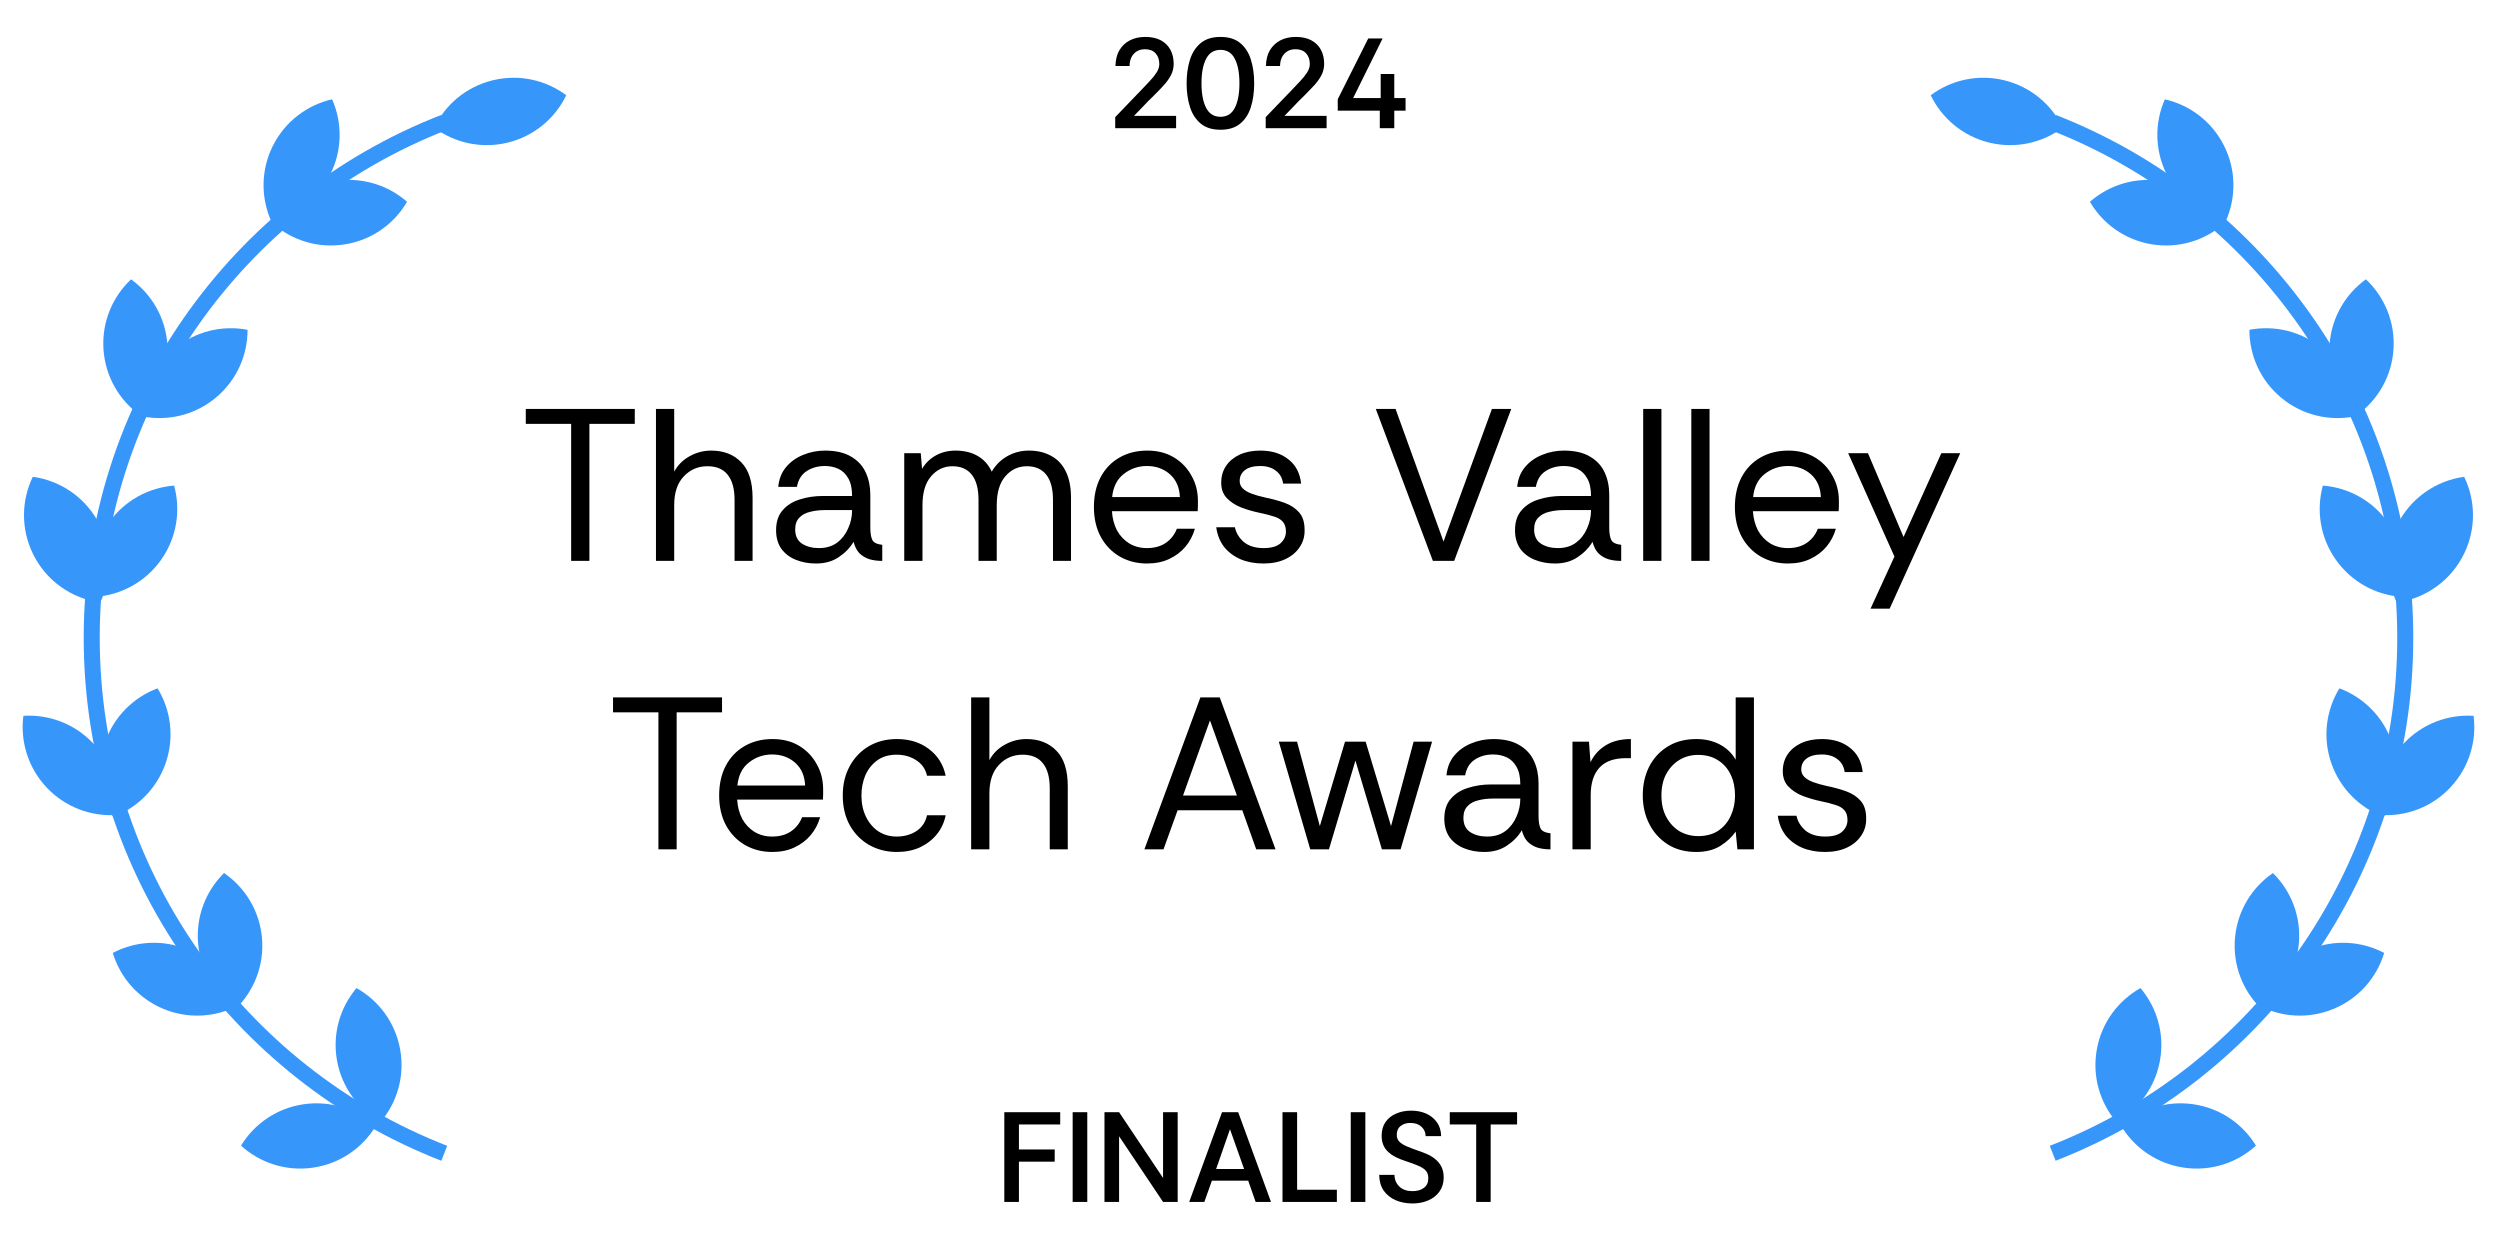 <svg width="156" height="77" viewBox="0 0 156 77" fill="none" xmlns="http://www.w3.org/2000/svg">
<path d="M69.589 8V7.312C69.589 7.312 69.619 7.28 69.677 7.216C69.741 7.147 69.827 7.059 69.933 6.952C70.04 6.84 70.16 6.715 70.293 6.576C70.427 6.437 70.563 6.296 70.701 6.152C70.845 6.003 70.984 5.859 71.117 5.72C71.341 5.491 71.544 5.277 71.725 5.08C71.912 4.883 72.061 4.696 72.173 4.52C72.285 4.344 72.341 4.171 72.341 4C72.341 3.723 72.264 3.499 72.109 3.328C71.955 3.157 71.733 3.072 71.445 3.072C71.237 3.072 71.061 3.12 70.917 3.216C70.773 3.312 70.664 3.44 70.589 3.6C70.52 3.755 70.485 3.928 70.485 4.12H69.605C69.611 3.736 69.691 3.411 69.845 3.144C70.005 2.872 70.224 2.664 70.501 2.52C70.779 2.376 71.099 2.304 71.461 2.304C71.856 2.304 72.184 2.376 72.445 2.52C72.707 2.664 72.904 2.861 73.037 3.112C73.171 3.363 73.237 3.653 73.237 3.984C73.237 4.24 73.179 4.48 73.061 4.704C72.944 4.923 72.792 5.133 72.605 5.336C72.419 5.539 72.221 5.744 72.013 5.952C71.885 6.075 71.76 6.197 71.637 6.32C71.52 6.443 71.408 6.56 71.301 6.672C71.195 6.779 71.101 6.875 71.021 6.96C70.941 7.045 70.877 7.112 70.829 7.16C70.781 7.208 70.757 7.232 70.757 7.232H73.389V8H69.589ZM76.157 8.096C75.645 8.096 75.234 7.968 74.925 7.712C74.615 7.456 74.391 7.109 74.253 6.672C74.114 6.235 74.045 5.744 74.045 5.2C74.045 4.656 74.114 4.165 74.253 3.728C74.391 3.291 74.615 2.944 74.925 2.688C75.234 2.432 75.645 2.304 76.157 2.304C76.669 2.304 77.077 2.429 77.381 2.68C77.69 2.931 77.914 3.275 78.053 3.712C78.191 4.149 78.261 4.645 78.261 5.2C78.261 5.755 78.191 6.251 78.053 6.688C77.914 7.125 77.69 7.469 77.381 7.72C77.077 7.971 76.669 8.096 76.157 8.096ZM76.157 7.288C76.567 7.288 76.866 7.101 77.053 6.728C77.245 6.355 77.341 5.845 77.341 5.2C77.341 4.555 77.245 4.045 77.053 3.672C76.866 3.299 76.567 3.112 76.157 3.112C75.751 3.112 75.453 3.299 75.261 3.672C75.069 4.045 74.973 4.555 74.973 5.2C74.973 5.845 75.069 6.355 75.261 6.728C75.453 7.101 75.751 7.288 76.157 7.288ZM78.98 8V7.312C78.98 7.312 79.009 7.28 79.068 7.216C79.132 7.147 79.217 7.059 79.324 6.952C79.431 6.84 79.551 6.715 79.684 6.576C79.817 6.437 79.953 6.296 80.092 6.152C80.236 6.003 80.375 5.859 80.508 5.72C80.732 5.491 80.935 5.277 81.116 5.08C81.303 4.883 81.452 4.696 81.564 4.52C81.676 4.344 81.732 4.171 81.732 4C81.732 3.723 81.655 3.499 81.5 3.328C81.345 3.157 81.124 3.072 80.836 3.072C80.628 3.072 80.452 3.12 80.308 3.216C80.164 3.312 80.055 3.44 79.98 3.6C79.911 3.755 79.876 3.928 79.876 4.12H78.996C79.001 3.736 79.081 3.411 79.236 3.144C79.396 2.872 79.615 2.664 79.892 2.52C80.169 2.376 80.489 2.304 80.852 2.304C81.247 2.304 81.575 2.376 81.836 2.52C82.097 2.664 82.295 2.861 82.428 3.112C82.561 3.363 82.628 3.653 82.628 3.984C82.628 4.24 82.569 4.48 82.452 4.704C82.335 4.923 82.183 5.133 81.996 5.336C81.809 5.539 81.612 5.744 81.404 5.952C81.276 6.075 81.151 6.197 81.028 6.32C80.911 6.443 80.799 6.56 80.692 6.672C80.585 6.779 80.492 6.875 80.412 6.96C80.332 7.045 80.268 7.112 80.22 7.16C80.172 7.208 80.148 7.232 80.148 7.232H82.78V8H78.98ZM86.099 8V6.904H83.475V6.192L85.379 2.4H86.275L84.435 6.12H86.155V4.616H87.003V6.12H87.707V6.904H87.003V8H86.099Z" fill="black"/>
<path d="M62.669 75V69.4H66.157V70.168H63.581V71.728H65.813V72.488H63.581V75H62.669ZM66.934 75V69.4H67.846V75H66.934ZM68.919 75V69.4H69.831L72.575 73.504V69.4H73.487V75H72.575L69.831 70.904V75H68.919ZM74.207 75L76.255 69.4H77.263L79.311 75H78.351L77.887 73.672H75.623L75.151 75H74.207ZM75.887 72.944H77.631L76.751 70.464L75.887 72.944ZM80.028 75V69.4H80.94V74.24H83.42V75H80.028ZM84.286 75V69.4H85.198V75H84.286ZM88.142 75.096C87.758 75.096 87.409 75.029 87.094 74.896C86.78 74.757 86.529 74.557 86.342 74.296C86.161 74.029 86.068 73.701 86.062 73.312H87.014C87.02 73.611 87.124 73.856 87.326 74.048C87.529 74.235 87.798 74.328 88.134 74.328C88.433 74.328 88.673 74.259 88.854 74.12C89.036 73.981 89.126 73.787 89.126 73.536C89.126 73.392 89.102 73.272 89.054 73.176C89.006 73.075 88.926 72.987 88.814 72.912C88.702 72.832 88.553 72.757 88.366 72.688C88.18 72.613 87.942 72.528 87.654 72.432C87.318 72.32 87.044 72.192 86.83 72.048C86.617 71.899 86.46 71.728 86.358 71.536C86.262 71.339 86.214 71.12 86.214 70.88C86.214 70.539 86.294 70.251 86.454 70.016C86.62 69.781 86.841 69.605 87.118 69.488C87.401 69.365 87.713 69.304 88.054 69.304C88.401 69.304 88.713 69.365 88.99 69.488C89.268 69.611 89.492 69.792 89.662 70.032C89.833 70.267 89.921 70.555 89.926 70.896H88.958C88.958 70.667 88.873 70.472 88.702 70.312C88.532 70.152 88.305 70.072 88.022 70.072C87.782 70.067 87.577 70.128 87.406 70.256C87.241 70.384 87.158 70.571 87.158 70.816C87.158 70.987 87.212 71.128 87.318 71.24C87.43 71.352 87.588 71.451 87.79 71.536C87.993 71.621 88.238 71.715 88.526 71.816C88.702 71.875 88.881 71.944 89.062 72.024C89.249 72.104 89.417 72.208 89.566 72.336C89.721 72.459 89.846 72.613 89.942 72.8C90.038 72.981 90.086 73.208 90.086 73.48C90.086 73.816 89.998 74.107 89.822 74.352C89.652 74.592 89.42 74.776 89.126 74.904C88.833 75.032 88.505 75.096 88.142 75.096ZM92.114 75V70.168H90.466V69.4H94.666V70.168H93.018V75H92.114Z" fill="black"/>
<path d="M35.64 35V26.451H32.809V25.516H39.61V26.451H36.779V35H35.64ZM40.932 35V25.516H42.07V29.432C42.296 29.016 42.617 28.695 43.032 28.47C43.447 28.235 43.899 28.117 44.387 28.117C45.164 28.117 45.787 28.361 46.257 28.849C46.726 29.328 46.961 30.068 46.961 31.071V35H45.837V31.193C45.837 30.497 45.692 29.974 45.403 29.621C45.123 29.269 44.703 29.093 44.143 29.093C43.556 29.093 43.064 29.305 42.666 29.73C42.269 30.145 42.07 30.741 42.07 31.518V35H40.932ZM50.921 35.163C50.46 35.163 50.04 35.086 49.661 34.932C49.281 34.779 48.979 34.548 48.753 34.241C48.536 33.925 48.428 33.541 48.428 33.09C48.428 32.566 48.563 32.15 48.834 31.843C49.105 31.527 49.462 31.301 49.905 31.166C50.356 31.021 50.84 30.949 51.354 30.949H53.17C53.17 30.479 53.089 30.109 52.926 29.838C52.772 29.567 52.569 29.373 52.316 29.256C52.063 29.138 51.783 29.079 51.476 29.079C51.034 29.079 50.65 29.188 50.325 29.404C50.008 29.612 49.81 29.937 49.728 30.38H48.563C48.608 29.892 48.771 29.481 49.051 29.147C49.331 28.813 49.683 28.56 50.108 28.388C50.541 28.208 50.998 28.117 51.476 28.117C52.154 28.117 52.7 28.244 53.116 28.497C53.531 28.741 53.834 29.07 54.023 29.486C54.213 29.901 54.308 30.362 54.308 30.868V32.927C54.308 33.261 54.349 33.514 54.43 33.686C54.511 33.857 54.719 33.961 55.053 33.997V35C54.755 35 54.484 34.964 54.24 34.892C53.996 34.81 53.788 34.684 53.617 34.512C53.454 34.332 53.337 34.097 53.265 33.808C53.039 34.187 52.727 34.508 52.33 34.77C51.941 35.032 51.472 35.163 50.921 35.163ZM51.097 34.201C51.548 34.201 51.928 34.088 52.235 33.862C52.542 33.627 52.772 33.329 52.926 32.968C53.089 32.606 53.17 32.232 53.17 31.843V31.83H51.449C51.133 31.83 50.835 31.866 50.555 31.938C50.275 32.001 50.049 32.123 49.877 32.304C49.706 32.475 49.62 32.719 49.62 33.035C49.62 33.442 49.765 33.74 50.054 33.93C50.343 34.11 50.69 34.201 51.097 34.201ZM56.425 35V28.28H57.455L57.536 29.256C57.753 28.894 58.042 28.614 58.403 28.416C58.765 28.217 59.171 28.117 59.623 28.117C60.156 28.117 60.612 28.226 60.991 28.443C61.38 28.659 61.678 28.989 61.885 29.432C62.12 29.025 62.441 28.704 62.847 28.47C63.263 28.235 63.71 28.117 64.189 28.117C64.731 28.117 65.196 28.226 65.584 28.443C65.981 28.65 66.289 28.976 66.505 29.418C66.722 29.852 66.831 30.403 66.831 31.071V35H65.706V31.193C65.706 30.497 65.566 29.974 65.286 29.621C65.006 29.269 64.604 29.093 64.08 29.093C63.538 29.093 63.087 29.305 62.725 29.73C62.373 30.145 62.197 30.741 62.197 31.518V35H61.059V31.193C61.059 30.497 60.919 29.974 60.639 29.621C60.359 29.269 59.957 29.093 59.433 29.093C58.9 29.093 58.453 29.305 58.092 29.73C57.739 30.145 57.563 30.741 57.563 31.518V35H56.425ZM71.566 35.163C70.943 35.163 70.378 35.018 69.873 34.729C69.376 34.44 68.983 34.033 68.694 33.51C68.405 32.977 68.26 32.353 68.26 31.64C68.26 30.936 68.396 30.321 68.667 29.797C68.947 29.265 69.335 28.854 69.832 28.564C70.338 28.267 70.925 28.117 71.593 28.117C72.225 28.117 72.776 28.257 73.246 28.537C73.716 28.817 74.082 29.197 74.344 29.675C74.615 30.145 74.75 30.674 74.75 31.261C74.75 31.387 74.75 31.486 74.75 31.559C74.75 31.631 74.745 31.744 74.736 31.897H69.385C69.412 32.34 69.516 32.737 69.696 33.09C69.886 33.433 70.139 33.704 70.455 33.903C70.78 34.101 71.151 34.201 71.566 34.201C72.036 34.201 72.429 34.092 72.745 33.876C73.061 33.659 73.291 33.365 73.436 32.995H74.56C74.443 33.41 74.249 33.781 73.978 34.106C73.707 34.431 73.368 34.688 72.962 34.878C72.564 35.068 72.099 35.163 71.566 35.163ZM69.398 31.017H73.625C73.598 30.412 73.391 29.937 73.002 29.594C72.614 29.251 72.135 29.079 71.566 29.079C71.024 29.079 70.541 29.247 70.116 29.581C69.701 29.906 69.462 30.384 69.398 31.017ZM78.833 35.163C78.3 35.163 77.821 35.072 77.396 34.892C76.972 34.702 76.629 34.44 76.367 34.106C76.114 33.763 75.956 33.361 75.893 32.9H77.058C77.13 33.252 77.315 33.559 77.613 33.821C77.92 34.074 78.331 34.201 78.846 34.201C79.325 34.201 79.677 34.101 79.903 33.903C80.129 33.695 80.242 33.451 80.242 33.171C80.242 32.9 80.174 32.692 80.038 32.548C79.912 32.403 79.722 32.295 79.469 32.223C79.225 32.141 78.923 32.065 78.562 31.992C78.182 31.911 77.812 31.803 77.451 31.667C77.089 31.523 76.791 31.328 76.556 31.084C76.322 30.841 76.204 30.52 76.204 30.123C76.204 29.725 76.303 29.377 76.502 29.079C76.701 28.781 76.981 28.547 77.342 28.375C77.713 28.203 78.146 28.117 78.643 28.117C79.356 28.117 79.939 28.298 80.391 28.659C80.851 29.012 81.118 29.517 81.19 30.177H80.066C80.02 29.834 79.871 29.567 79.618 29.377C79.374 29.179 79.045 29.079 78.629 29.079C78.223 29.079 77.907 29.165 77.681 29.337C77.464 29.508 77.356 29.734 77.356 30.014C77.356 30.195 77.419 30.348 77.546 30.475C77.672 30.601 77.853 30.71 78.087 30.8C78.331 30.89 78.616 30.972 78.941 31.044C79.393 31.134 79.803 31.247 80.174 31.383C80.544 31.518 80.842 31.717 81.068 31.979C81.294 32.232 81.407 32.597 81.407 33.076C81.416 33.474 81.312 33.83 81.095 34.147C80.887 34.463 80.589 34.711 80.201 34.892C79.822 35.072 79.365 35.163 78.833 35.163ZM89.412 35L85.849 25.516H87.082L90.076 33.794L93.097 25.516H94.303L90.74 35H89.412ZM97.03 35.163C96.57 35.163 96.15 35.086 95.77 34.932C95.391 34.779 95.088 34.548 94.862 34.241C94.646 33.925 94.537 33.541 94.537 33.09C94.537 32.566 94.673 32.15 94.944 31.843C95.215 31.527 95.572 31.301 96.014 31.166C96.466 31.021 96.949 30.949 97.464 30.949H99.279C99.279 30.479 99.198 30.109 99.035 29.838C98.882 29.567 98.679 29.373 98.426 29.256C98.173 29.138 97.893 29.079 97.586 29.079C97.143 29.079 96.759 29.188 96.434 29.404C96.118 29.612 95.919 29.937 95.838 30.38H94.673C94.718 29.892 94.881 29.481 95.161 29.147C95.441 28.813 95.793 28.56 96.217 28.388C96.651 28.208 97.107 28.117 97.586 28.117C98.263 28.117 98.81 28.244 99.225 28.497C99.641 28.741 99.943 29.07 100.133 29.486C100.323 29.901 100.417 30.362 100.417 30.868V32.927C100.417 33.261 100.458 33.514 100.539 33.686C100.621 33.857 100.828 33.961 101.163 33.997V35C100.864 35 100.593 34.964 100.35 34.892C100.106 34.81 99.898 34.684 99.726 34.512C99.564 34.332 99.446 34.097 99.374 33.808C99.148 34.187 98.837 34.508 98.439 34.77C98.051 35.032 97.581 35.163 97.03 35.163ZM97.206 34.201C97.658 34.201 98.037 34.088 98.344 33.862C98.652 33.627 98.882 33.329 99.035 32.968C99.198 32.606 99.279 32.232 99.279 31.843V31.83H97.559C97.243 31.83 96.945 31.866 96.665 31.938C96.385 32.001 96.159 32.123 95.987 32.304C95.815 32.475 95.73 32.719 95.73 33.035C95.73 33.442 95.874 33.74 96.163 33.93C96.452 34.11 96.8 34.201 97.206 34.201ZM102.535 35V25.516H103.673V35H102.535ZM105.538 35V25.516H106.676V35H105.538ZM111.563 35.163C110.94 35.163 110.375 35.018 109.869 34.729C109.373 34.44 108.98 34.033 108.691 33.51C108.402 32.977 108.257 32.353 108.257 31.64C108.257 30.936 108.393 30.321 108.664 29.797C108.944 29.265 109.332 28.854 109.829 28.564C110.335 28.267 110.922 28.117 111.59 28.117C112.222 28.117 112.773 28.257 113.243 28.537C113.713 28.817 114.078 29.197 114.34 29.675C114.611 30.145 114.747 30.674 114.747 31.261C114.747 31.387 114.747 31.486 114.747 31.559C114.747 31.631 114.742 31.744 114.733 31.897H109.382C109.409 32.34 109.513 32.737 109.693 33.09C109.883 33.433 110.136 33.704 110.452 33.903C110.777 34.101 111.147 34.201 111.563 34.201C112.033 34.201 112.426 34.092 112.742 33.876C113.058 33.659 113.288 33.365 113.433 32.995H114.557C114.44 33.41 114.246 33.781 113.975 34.106C113.704 34.431 113.365 34.688 112.958 34.878C112.561 35.068 112.096 35.163 111.563 35.163ZM109.395 31.017H113.622C113.595 30.412 113.387 29.937 112.999 29.594C112.611 29.251 112.132 29.079 111.563 29.079C111.021 29.079 110.538 29.247 110.113 29.581C109.698 29.906 109.458 30.384 109.395 31.017ZM116.722 37.981L118.213 34.729L115.327 28.28H116.56L118.782 33.51L121.139 28.28H122.318L117.914 37.981H116.722ZM41.085 53V44.451H38.253V43.516H45.055V44.451H42.223V53H41.085ZM48.181 53.163C47.557 53.163 46.993 53.018 46.487 52.729C45.99 52.44 45.597 52.033 45.308 51.51C45.019 50.977 44.875 50.353 44.875 49.64C44.875 48.935 45.01 48.321 45.281 47.797C45.561 47.264 45.95 46.853 46.446 46.565C46.952 46.267 47.539 46.117 48.208 46.117C48.84 46.117 49.391 46.257 49.861 46.537C50.33 46.817 50.696 47.197 50.958 47.675C51.229 48.145 51.364 48.673 51.364 49.261C51.364 49.387 51.364 49.486 51.364 49.559C51.364 49.631 51.36 49.744 51.351 49.897H45.999C46.026 50.34 46.13 50.737 46.311 51.09C46.501 51.433 46.754 51.704 47.07 51.903C47.395 52.101 47.765 52.201 48.181 52.201C48.65 52.201 49.043 52.092 49.359 51.876C49.675 51.659 49.906 51.365 50.05 50.995H51.175C51.057 51.41 50.863 51.781 50.592 52.106C50.321 52.431 49.983 52.688 49.576 52.878C49.179 53.068 48.714 53.163 48.181 53.163ZM46.013 49.017H50.24C50.213 48.412 50.005 47.937 49.617 47.594C49.228 47.251 48.75 47.079 48.181 47.079C47.639 47.079 47.155 47.246 46.731 47.581C46.315 47.906 46.076 48.385 46.013 49.017ZM55.962 53.163C55.33 53.163 54.756 53.018 54.241 52.729C53.735 52.44 53.334 52.033 53.035 51.51C52.737 50.977 52.588 50.353 52.588 49.64C52.588 48.944 52.733 48.335 53.022 47.811C53.311 47.278 53.708 46.863 54.214 46.565C54.72 46.267 55.303 46.117 55.962 46.117C56.757 46.117 57.425 46.325 57.967 46.741C58.518 47.156 58.866 47.712 59.01 48.407H57.845C57.755 47.992 57.533 47.671 57.181 47.445C56.829 47.21 56.418 47.093 55.948 47.093C55.47 47.093 55.068 47.21 54.742 47.445C54.417 47.68 54.169 47.992 53.997 48.38C53.835 48.768 53.754 49.188 53.754 49.64C53.754 50.137 53.848 50.579 54.038 50.968C54.228 51.356 54.485 51.659 54.81 51.876C55.145 52.092 55.524 52.201 55.948 52.201C56.418 52.201 56.829 52.088 57.181 51.862C57.533 51.627 57.755 51.297 57.845 50.873H59.01C58.92 51.325 58.735 51.722 58.455 52.065C58.175 52.408 57.822 52.679 57.398 52.878C56.974 53.068 56.495 53.163 55.962 53.163ZM60.6 53V43.516H61.738V47.432C61.964 47.016 62.284 46.696 62.7 46.47C63.115 46.235 63.567 46.117 64.055 46.117C64.831 46.117 65.454 46.361 65.924 46.849C66.394 47.328 66.629 48.068 66.629 49.071V53H65.504V49.193C65.504 48.497 65.36 47.974 65.071 47.621C64.791 47.269 64.371 47.093 63.811 47.093C63.224 47.093 62.731 47.305 62.334 47.73C61.936 48.145 61.738 48.741 61.738 49.518V53H60.6ZM71.41 53L74.906 43.516H76.111L79.593 53H78.388L77.52 50.561H73.483L72.602 53H71.41ZM73.822 49.64H77.182L75.502 44.952L73.822 49.64ZM81.761 53L79.797 46.28H80.935L82.357 51.55L83.929 46.28H85.216L86.801 51.55L88.21 46.28H89.362L87.397 53H86.232L84.579 47.459L82.926 53H81.761ZM92.618 53.163C92.157 53.163 91.737 53.086 91.358 52.932C90.978 52.779 90.676 52.548 90.45 52.241C90.233 51.925 90.125 51.541 90.125 51.09C90.125 50.566 90.26 50.15 90.531 49.843C90.802 49.527 91.159 49.301 91.602 49.166C92.053 49.021 92.537 48.949 93.051 48.949H94.867C94.867 48.479 94.785 48.109 94.623 47.838C94.469 47.567 94.266 47.373 94.013 47.255C93.76 47.138 93.48 47.079 93.173 47.079C92.731 47.079 92.347 47.188 92.022 47.404C91.706 47.612 91.507 47.937 91.425 48.38H90.26C90.305 47.892 90.468 47.481 90.748 47.147C91.028 46.813 91.38 46.56 91.805 46.388C92.238 46.208 92.695 46.117 93.173 46.117C93.851 46.117 94.397 46.244 94.813 46.497C95.228 46.741 95.531 47.07 95.72 47.486C95.91 47.901 96.005 48.362 96.005 48.868V50.927C96.005 51.261 96.046 51.514 96.127 51.686C96.208 51.857 96.416 51.961 96.75 51.997V53C96.452 53 96.181 52.964 95.937 52.892C95.693 52.81 95.486 52.684 95.314 52.512C95.151 52.332 95.034 52.097 94.962 51.808C94.736 52.187 94.424 52.508 94.027 52.77C93.638 53.032 93.169 53.163 92.618 53.163ZM92.794 52.201C93.246 52.201 93.625 52.088 93.932 51.862C94.239 51.627 94.469 51.329 94.623 50.968C94.785 50.606 94.867 50.232 94.867 49.843V49.83H93.146C92.83 49.83 92.532 49.866 92.252 49.938C91.972 50.001 91.746 50.123 91.575 50.304C91.403 50.475 91.317 50.719 91.317 51.035C91.317 51.442 91.462 51.74 91.751 51.93C92.04 52.11 92.388 52.201 92.794 52.201ZM98.122 53V46.28H99.152L99.247 47.567C99.455 47.124 99.771 46.772 100.195 46.51C100.62 46.248 101.144 46.117 101.767 46.117V47.31H101.455C100.715 47.31 100.164 47.508 99.802 47.906C99.441 48.303 99.26 48.872 99.26 49.613V53H98.122ZM105.841 53.163C105.155 53.163 104.563 53.005 104.066 52.688C103.57 52.372 103.186 51.948 102.915 51.415C102.644 50.882 102.508 50.286 102.508 49.627C102.508 48.976 102.639 48.385 102.901 47.852C103.172 47.319 103.556 46.899 104.053 46.592C104.55 46.276 105.15 46.117 105.855 46.117C106.406 46.117 106.893 46.23 107.318 46.456C107.743 46.682 108.072 46.998 108.307 47.404V43.516H109.445V53H108.415L108.307 51.889C108.09 52.214 107.779 52.508 107.372 52.77C106.966 53.032 106.455 53.163 105.841 53.163ZM105.963 52.173C106.46 52.173 106.88 52.061 107.223 51.835C107.566 51.6 107.824 51.293 107.995 50.913C108.176 50.525 108.266 50.101 108.266 49.64C108.266 49.152 108.176 48.719 107.995 48.339C107.815 47.96 107.553 47.662 107.21 47.445C106.866 47.219 106.451 47.106 105.963 47.106C105.53 47.106 105.141 47.21 104.798 47.418C104.455 47.626 104.179 47.919 103.972 48.299C103.773 48.669 103.673 49.116 103.673 49.64C103.673 50.164 103.777 50.615 103.985 50.995C104.193 51.374 104.468 51.668 104.812 51.876C105.164 52.074 105.548 52.173 105.963 52.173ZM113.874 53.163C113.342 53.163 112.863 53.072 112.438 52.892C112.014 52.702 111.671 52.44 111.409 52.106C111.156 51.763 110.998 51.361 110.934 50.9H112.1C112.172 51.252 112.357 51.559 112.655 51.821C112.962 52.074 113.373 52.201 113.888 52.201C114.367 52.201 114.719 52.101 114.945 51.903C115.171 51.695 115.283 51.451 115.283 51.171C115.283 50.9 115.216 50.692 115.08 50.548C114.954 50.403 114.764 50.295 114.511 50.223C114.267 50.141 113.965 50.065 113.603 49.992C113.224 49.911 112.854 49.803 112.493 49.667C112.131 49.523 111.833 49.328 111.598 49.084C111.363 48.841 111.246 48.52 111.246 48.123C111.246 47.725 111.345 47.377 111.544 47.079C111.743 46.781 112.023 46.547 112.384 46.375C112.754 46.203 113.188 46.117 113.685 46.117C114.398 46.117 114.981 46.298 115.433 46.659C115.893 47.012 116.16 47.517 116.232 48.177H115.107C115.062 47.834 114.913 47.567 114.66 47.377C114.416 47.179 114.087 47.079 113.671 47.079C113.265 47.079 112.949 47.165 112.723 47.337C112.506 47.508 112.398 47.734 112.398 48.014C112.398 48.195 112.461 48.348 112.587 48.475C112.714 48.601 112.894 48.71 113.129 48.8C113.373 48.89 113.658 48.972 113.983 49.044C114.434 49.134 114.845 49.247 115.216 49.383C115.586 49.518 115.884 49.717 116.11 49.979C116.336 50.232 116.449 50.597 116.449 51.076C116.458 51.474 116.354 51.83 116.137 52.147C115.929 52.463 115.631 52.711 115.243 52.892C114.863 53.072 114.407 53.163 113.874 53.163Z" fill="black"/>
<path d="M128.088 7.634C140.963 12.641 150.088 25.154 150.088 39.8C150.088 54.445 140.963 66.959 128.088 71.965" stroke="#3796FA"/>
<path fill-rule="evenodd" clip-rule="evenodd" d="M132.372 70.279C133.545 69.214 135.166 68.661 136.857 68.904C138.547 69.147 139.947 70.135 140.772 71.488C139.599 72.553 137.978 73.106 136.287 72.863C134.597 72.62 133.197 71.632 132.372 70.279Z" fill="#3796FA"/>
<path fill-rule="evenodd" clip-rule="evenodd" d="M148.547 50.857C148.346 49.286 148.822 47.64 149.991 46.394C151.159 45.148 152.771 44.568 154.352 44.667C154.553 46.239 154.077 47.885 152.908 49.131C151.74 50.376 150.128 50.957 148.547 50.857Z" fill="#3796FA"/>
<path fill-rule="evenodd" clip-rule="evenodd" d="M140.946 62.742C141.404 61.225 142.511 59.917 144.087 59.257C145.662 58.598 147.37 58.726 148.773 59.463C148.314 60.98 147.207 62.288 145.632 62.947C144.056 63.607 142.348 63.479 140.946 62.742Z" fill="#3796FA"/>
<path fill-rule="evenodd" clip-rule="evenodd" d="M149.56 37.595C148.854 36.133 148.799 34.374 149.563 32.8C150.397 31.083 152.006 29.994 153.765 29.751C154.47 31.213 154.525 32.972 153.761 34.546C152.928 36.264 151.318 37.352 149.56 37.595Z" fill="#3796FA"/>
<path fill-rule="evenodd" clip-rule="evenodd" d="M147.084 25.897C145.93 24.811 145.252 23.238 145.362 21.534C145.473 19.829 146.348 18.357 147.632 17.429C148.786 18.514 149.464 20.087 149.354 21.792C149.244 23.496 148.368 24.969 147.084 25.897Z" fill="#3796FA"/>
<path fill-rule="evenodd" clip-rule="evenodd" d="M138.897 13.779C137.352 13.426 135.972 12.412 135.205 10.885C134.438 9.359 134.449 7.646 135.087 6.197C136.632 6.55 138.012 7.564 138.779 9.09C139.546 10.616 139.535 12.329 138.897 13.779Z" fill="#3796FA"/>
<path fill-rule="evenodd" clip-rule="evenodd" d="M132.057 70.006C131.034 68.796 130.539 67.156 130.843 65.475C131.147 63.794 132.185 62.431 133.566 61.656C134.589 62.866 135.084 64.506 134.78 66.187C134.476 67.868 133.438 69.231 132.057 70.006Z" fill="#3796FA"/>
<path fill-rule="evenodd" clip-rule="evenodd" d="M148.747 50.974C147.263 50.418 146.03 49.23 145.472 47.615C144.915 46.001 145.153 44.304 145.979 42.952C147.463 43.507 148.696 44.696 149.253 46.31C149.811 47.925 149.573 49.621 148.747 50.974Z" fill="#3796FA"/>
<path fill-rule="evenodd" clip-rule="evenodd" d="M141.081 62.929C139.953 61.816 139.313 60.227 139.464 58.526C139.615 56.824 140.525 55.373 141.831 54.477C142.959 55.589 143.599 57.179 143.448 58.88C143.297 60.581 142.387 62.032 141.081 62.929Z" fill="#3796FA"/>
<path fill-rule="evenodd" clip-rule="evenodd" d="M149.828 37.242C148.249 37.12 146.734 36.319 145.751 34.922C144.769 33.525 144.528 31.829 144.946 30.301C146.526 30.424 148.041 31.224 149.023 32.621C150.006 34.018 150.247 35.714 149.828 37.242Z" fill="#3796FA"/>
<path fill-rule="evenodd" clip-rule="evenodd" d="M146.901 25.989C145.345 26.287 143.673 25.914 142.357 24.826C141.041 23.737 140.362 22.164 140.363 20.58C141.919 20.282 143.591 20.655 144.907 21.744C146.223 22.832 146.903 24.405 146.901 25.989Z" fill="#3796FA"/>
<path fill-rule="evenodd" clip-rule="evenodd" d="M138.786 13.953C137.594 14.997 135.963 15.52 134.277 15.246C132.592 14.973 131.21 13.96 130.41 12.592C131.602 11.549 133.233 11.025 134.919 11.299C136.604 11.573 137.986 12.586 138.786 13.953Z" fill="#3796FA"/>
<path fill-rule="evenodd" clip-rule="evenodd" d="M128.718 7.966C127.447 8.912 125.779 9.304 124.121 8.897C122.462 8.489 121.165 7.369 120.477 5.943C121.748 4.997 123.416 4.604 125.074 5.012C126.733 5.419 128.03 6.539 128.718 7.966Z" fill="#3796FA"/>
<path d="M27.723 7.634C14.848 12.641 5.723 25.154 5.723 39.8C5.723 54.445 14.848 66.959 27.723 71.965" stroke="#3796FA"/>
<path fill-rule="evenodd" clip-rule="evenodd" d="M23.439 70.279C22.266 69.214 20.645 68.661 18.954 68.904C17.264 69.147 15.864 70.135 15.039 71.488C16.212 72.553 17.833 73.106 19.524 72.863C21.214 72.62 22.614 71.632 23.439 70.279Z" fill="#3796FA"/>
<path fill-rule="evenodd" clip-rule="evenodd" d="M7.264 50.857C7.465 49.286 6.989 47.64 5.82 46.394C4.652 45.148 3.04 44.568 1.459 44.667C1.258 46.239 1.734 47.885 2.903 49.131C4.071 50.376 5.683 50.957 7.264 50.857Z" fill="#3796FA"/>
<path fill-rule="evenodd" clip-rule="evenodd" d="M14.866 62.742C14.407 61.225 13.3 59.917 11.724 59.257C10.149 58.598 8.441 58.726 7.038 59.463C7.497 60.98 8.604 62.288 10.18 62.947C11.755 63.607 13.463 63.479 14.866 62.742Z" fill="#3796FA"/>
<path fill-rule="evenodd" clip-rule="evenodd" d="M6.252 37.595C6.957 36.133 7.012 34.374 6.248 32.8C5.415 31.083 3.805 29.994 2.046 29.751C1.341 31.213 1.286 32.972 2.05 34.546C2.883 36.264 4.493 37.352 6.252 37.595Z" fill="#3796FA"/>
<path fill-rule="evenodd" clip-rule="evenodd" d="M8.727 25.897C9.881 24.811 10.559 23.238 10.449 21.534C10.338 19.829 9.463 18.357 8.179 17.429C7.025 18.514 6.347 20.087 6.457 21.792C6.567 23.496 7.443 24.969 8.727 25.897Z" fill="#3796FA"/>
<path fill-rule="evenodd" clip-rule="evenodd" d="M16.915 13.779C18.459 13.426 19.84 12.412 20.606 10.885C21.373 9.359 21.362 7.646 20.724 6.197C19.179 6.55 17.799 7.564 17.032 9.09C16.265 10.616 16.276 12.329 16.915 13.779Z" fill="#3796FA"/>
<path fill-rule="evenodd" clip-rule="evenodd" d="M23.754 70.006C24.777 68.796 25.272 67.156 24.968 65.475C24.664 63.794 23.626 62.431 22.245 61.656C21.222 62.866 20.727 64.506 21.031 66.187C21.335 67.868 22.373 69.231 23.754 70.006Z" fill="#3796FA"/>
<path fill-rule="evenodd" clip-rule="evenodd" d="M7.064 50.974C8.548 50.418 9.781 49.23 10.339 47.615C10.896 46.001 10.658 44.304 9.832 42.952C8.348 43.507 7.115 44.696 6.558 46.31C6 47.925 6.239 49.621 7.064 50.974Z" fill="#3796FA"/>
<path fill-rule="evenodd" clip-rule="evenodd" d="M14.73 62.929C15.858 61.816 16.498 60.227 16.347 58.526C16.196 56.824 15.286 55.373 13.98 54.477C12.852 55.589 12.212 57.179 12.363 58.88C12.514 60.581 13.424 62.032 14.73 62.929Z" fill="#3796FA"/>
<path fill-rule="evenodd" clip-rule="evenodd" d="M5.983 37.242C7.563 37.12 9.077 36.319 10.06 34.922C11.042 33.525 11.284 31.829 10.865 30.301C9.285 30.424 7.77 31.224 6.788 32.621C5.805 34.018 5.564 35.714 5.983 37.242Z" fill="#3796FA"/>
<path fill-rule="evenodd" clip-rule="evenodd" d="M8.91 25.989C10.466 26.287 12.138 25.914 13.454 24.826C14.77 23.737 15.449 22.164 15.448 20.58C13.892 20.282 12.22 20.655 10.904 21.744C9.588 22.832 8.908 24.405 8.91 25.989Z" fill="#3796FA"/>
<path fill-rule="evenodd" clip-rule="evenodd" d="M17.026 13.953C18.217 14.997 19.848 15.52 21.534 15.246C23.22 14.973 24.601 13.96 25.401 12.592C24.209 11.549 22.578 11.025 20.892 11.299C19.207 11.573 17.825 12.586 17.026 13.953Z" fill="#3796FA"/>
<path fill-rule="evenodd" clip-rule="evenodd" d="M27.093 7.966C28.364 8.912 30.032 9.304 31.691 8.897C33.349 8.489 34.646 7.369 35.334 5.943C34.063 4.997 32.395 4.604 30.737 5.012C29.078 5.419 27.781 6.539 27.093 7.966Z" fill="#3796FA"/>
</svg>

